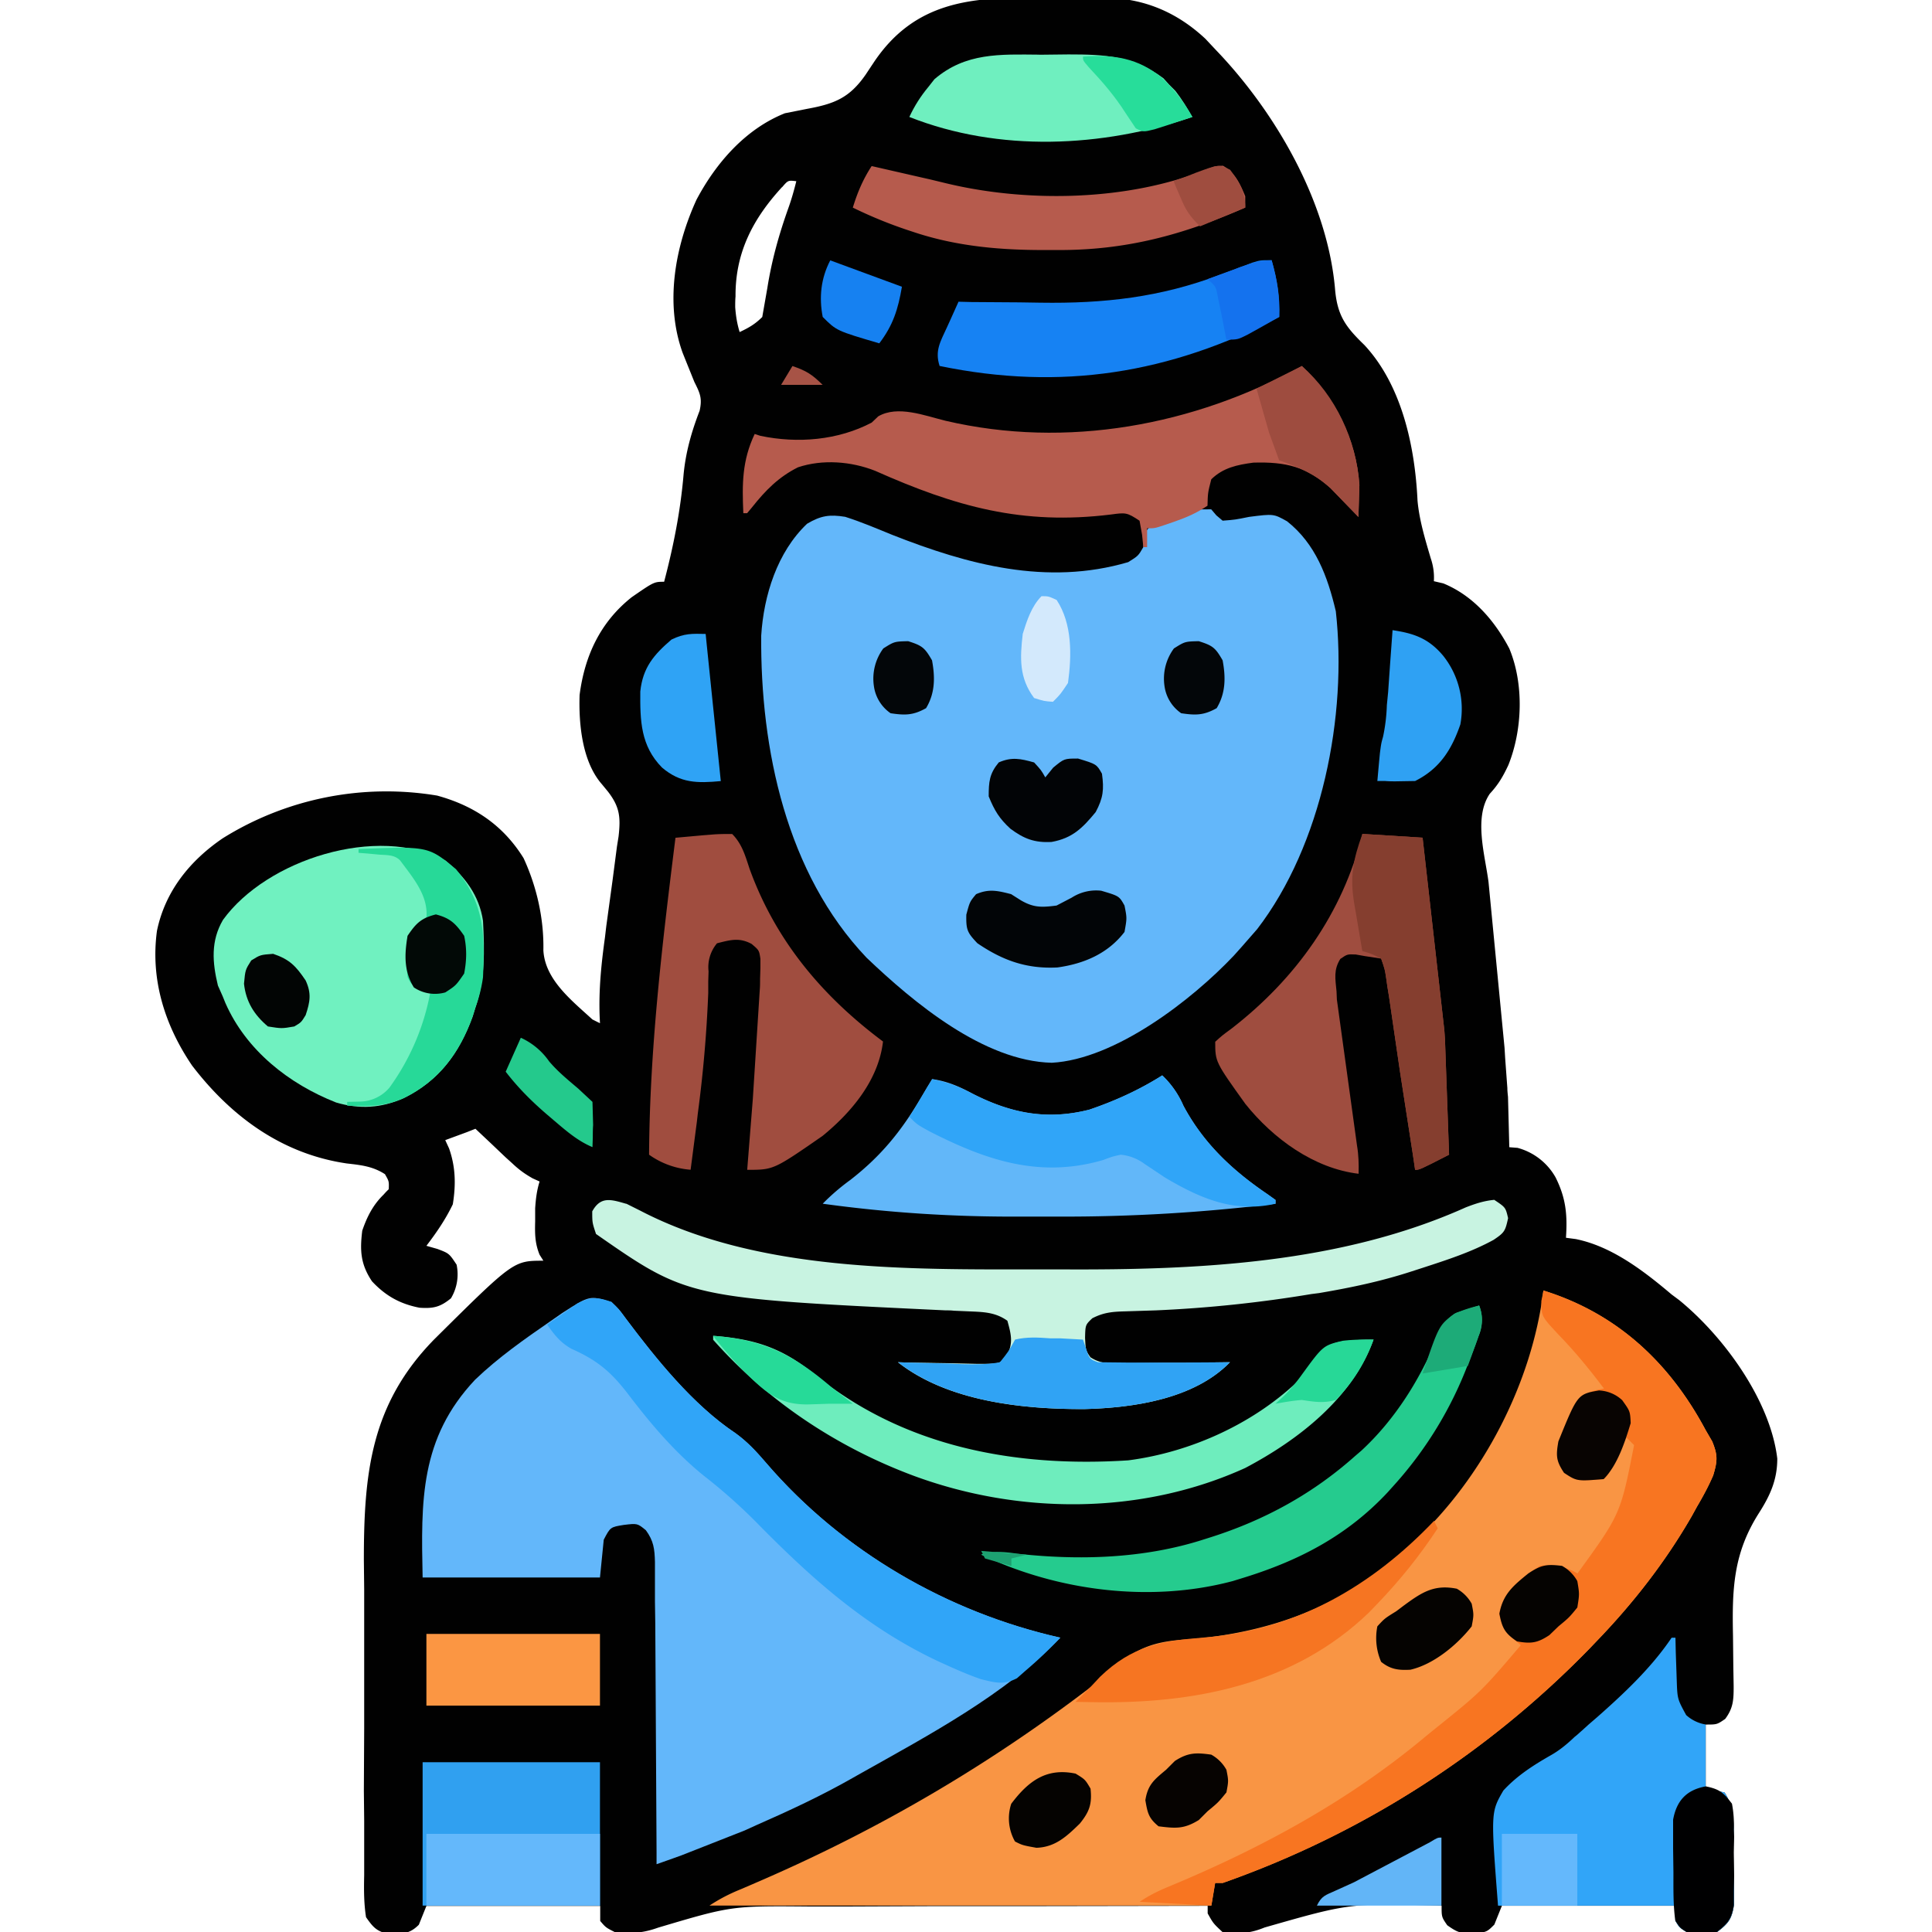 <svg xmlns="http://www.w3.org/2000/svg" width="24" height="24" xmlns:v="https://vecta.io/nano"><style><![CDATA[.B{fill:rgb(38.824%,71.765%,98.039%)}.C{fill:rgb(71.373%,35.686%,30.196%)}.D{fill:rgb(62.353%,30.196%,24.706%)}.E{fill:rgb(18.824%,64.706%,97.255%)}.F{fill:rgb(1.961%,1.176%,0.392%)}]]></style><path d="M12.891-.027h.438.285.129c.477.008.883.184 1.23.508l.121.129.07.074c.719.773 1.336 1.863 1.422 2.926.031.32.137.457.363.676.469.504.629 1.27.66 1.934.023.246.094.477.164.715a.73.73 0 0 1 .039.285l.117.027c.371.152.637.461.82.809.184.441.164 1.012-.012 1.449-.066.141-.125.242-.23.355-.203.297-.059.762-.016 1.098l.199 2.059.008.133.027.367c0 .035.004.07.008.109l.016.625.102.008a.77.77 0 0 1 .473.367c.129.258.148.465.129.75l.121.016c.449.09.848.398 1.191.688l.094.07c.555.453 1.133 1.246 1.219 1.969 0 .266-.09.461-.23.68-.32.504-.332.949-.32 1.531l.004.383.004.234c0 .168-.004.27-.105.406-.102.07-.102.07-.242.07v.797l.234.047c.148.223.109.48.109.742l.004.297.004.188v.172c-.027.176-.07.23-.211.336-.137.035-.23.016-.375 0-.094-.059-.094-.059-.141-.141v-.187h-2.156l-.094.234c-.094.094-.094.094-.273.113-.148-.004-.187-.016-.312-.105-.07-.102-.07-.102-.07-.242-1.133-.035-1.133-.035-2.199.27-.191.078-.316.078-.52.059-.117-.109-.117-.109-.187-.234v-.094l-2.379.004h-1.105l-.965.004h-.508c-.957-.008-.957-.008-1.867.262-.195.07-.324.074-.535.059-.117-.059-.117-.059-.187-.141v-.187H5.297l-.094.234c-.121.121-.207.109-.371.117-.152-.035-.195-.082-.285-.211-.027-.172-.027-.344-.023-.52v-.16-.523l-.004-.367.004-.77v-.883-.855l-.004-.359c0-1.078.086-1.934.871-2.738.988-.98.988-.98 1.359-.98l-.047-.074c-.059-.145-.059-.262-.055-.418v-.16c.008-.117.02-.219.055-.332l-.086-.039c-.098-.055-.172-.109-.254-.187l-.082-.074-.082-.078-.086-.082-.207-.195-.109.043-.266.098.047.102c.082.23.086.453.047.695-.09.188-.203.352-.328.516l.137.039c.145.055.145.055.238.195a.58.58 0 0 1-.07.418c-.133.109-.219.129-.391.117-.242-.047-.422-.148-.59-.328-.141-.211-.152-.379-.121-.629.059-.172.133-.32.266-.449.02-.023.039-.043.063-.066.004-.098.004-.098-.047-.187-.152-.098-.297-.113-.473-.133-.801-.117-1.434-.578-1.922-1.215-.34-.5-.52-1.07-.437-1.676.102-.492.41-.871.816-1.148a3.84 3.84 0 0 1 2.664-.531c.457.125.82.367 1.074.777.164.355.254.754.246 1.145.02.367.355.625.609.859l.094.047-.004-.086c-.012-.332.02-.648.066-.98l.016-.137.078-.57.055-.422.02-.125c.027-.238.016-.367-.133-.559l-.074-.09c-.246-.281-.289-.75-.277-1.109.063-.488.258-.906.648-1.215.277-.191.277-.191.402-.191.117-.445.203-.879.242-1.336.027-.277.098-.527.199-.789.035-.156.004-.219-.066-.359L8.527 4.5l-.047-.117c-.223-.617-.094-1.32.172-1.902.242-.457.609-.879 1.098-1.074l.277-.055c.34-.062.527-.137.727-.426l.109-.164c.504-.742 1.203-.801 2.027-.789zM9.715 2.324c-.363.395-.582.816-.578 1.359-.004.043-.004.086-.004.133.008.109.023.203.055.309.117-.055.191-.098.281-.187l.063-.359c.055-.348.145-.668.262-.996.039-.109.07-.219.098-.332-.102-.012-.102-.012-.176.074zm0 0" fill="rgb(0.392%,0.392%,0.392%)"/><path d="M15.047 6.328l.063.074.078.066c.156-.012.156-.012.328-.047.305-.039.305-.039.473.055.355.281.504.688.605 1.117.145 1.297-.172 2.902-.977 3.949l-.195.223-.094.105c-.52.551-1.473 1.289-2.262 1.332-.844-.02-1.715-.746-2.301-1.305-.996-1.047-1.32-2.59-1.309-4 .031-.5.199-1.039.57-1.391.172-.102.281-.117.473-.086.199.063.391.145.582.223.941.371 1.922.637 2.934.34.125-.078.125-.078.188-.187l.008-.117c.039-.117.039-.117.172-.191l.164-.059.164-.059c.148-.043.148-.043.336-.043zm0 0" class="B"/><path d="M19.172 16.031c.918.285 1.57.898 2.016 1.734l.082.141c.07.172.066.242.012.422-.059.137-.129.266-.203.391l-.062.113c-.328.57-.73 1.086-1.187 1.559l-.082.086a11.84 11.84 0 0 1-4.559 2.914h-.094l-.047.281H8.813c.125-.082.238-.141.379-.199l.145-.062.152-.066c1.461-.637 2.809-1.43 4.074-2.398l.082-.062c.066-.051.133-.109.195-.168.309-.273.543-.332.949-.355.992-.082 1.902-.414 2.648-1.094l.137-.125c.844-.785 1.457-1.961 1.598-3.109zm0 0" fill="rgb(97.647%,58.431%,26.667%)"/><path d="M7.594 16.172c.094.09.094.09.18.207.375.5.832 1.07 1.359 1.422.156.113.262.23.387.375.941 1.094 2.25 1.852 3.652 2.168-.691.711-1.629 1.207-2.484 1.688-.031.016-.059.035-.09.051-.391.223-.793.41-1.203.59l-.145.066-.785.309-.176.063-.133.047v-.152l-.008-1.414-.004-.727-.004-.703-.004-.27v-.375-.113c-.004-.164-.016-.262-.113-.395-.105-.086-.105-.086-.273-.066-.168.027-.168.027-.25.184l-.047.469H5.25c-.02-.953-.035-1.727.652-2.457.289-.277.613-.504.941-.73l.141-.098c.34-.219.34-.219.609-.137zm0 0" class="B"/><path d="M5.531 10.688c.242.199.422.434.469.75.02.371.027.727-.094 1.078l-.035.113c-.164.453-.418.797-.855 1.012-.281.125-.547.141-.84.055-.586-.23-1.117-.648-1.375-1.234l-.035-.086-.059-.133c-.07-.289-.09-.555.063-.816.543-.75 1.918-1.187 2.762-.738zm0 0" fill="rgb(43.922%,94.51%,75.294%)"/><path d="M7.781 14.953l.172.086c1.465.762 3.336.73 4.945.73h.313c1.676.008 3.445-.074 4.996-.77.121-.047.227-.082.355-.094.141.094.141.094.172.227-.035.164-.047.18-.18.27-.277.152-.582.25-.883.348l-.133.043c-.383.125-.758.203-1.152.27l-.094.012a15.98 15.98 0 0 1-1.934.203l-.129.004-.246.008c-.16.004-.27.012-.414.086-.086.082-.086.082-.09.242.008.156.008.156.066.242.148.098.297.078.465.078l.109-.004.348-.004h.234l.578-.008c-.445.457-1.195.566-1.805.582-.766.004-1.699-.094-2.32-.582l.113.004.512.008.18.004.172.004h.156c.137-.008.137-.008.223-.105.078-.156.051-.262.004-.43-.152-.109-.305-.109-.484-.117l-.184-.008c-.031-.004-.062-.004-.098-.004-3.199-.152-3.199-.152-4.344-.949-.047-.141-.047-.141-.047-.281.105-.191.234-.148.422-.094zm0 0" fill="rgb(78.431%,95.294%,88.235%)"/><path d="M19.172 16.031c.918.285 1.57.898 2.016 1.734l.082.141c.07.172.066.242.012.422-.059.137-.129.266-.203.391l-.062.113c-.328.57-.73 1.086-1.187 1.559l-.082.086a11.84 11.84 0 0 1-4.559 2.914h-.094l-.047.281-.891-.047c.117-.078.211-.125.34-.18 1.16-.48 2.254-1.07 3.223-1.883l.086-.07c.594-.477.594-.477 1.086-1.055l-.117-.098c-.117-.137-.117-.137-.152-.293.059-.289.27-.437.504-.594a.72.72 0 0 1 .469.094c.535-.738.535-.738.703-1.594l-.094-.094-.051.102-.062.129-.066.133c-.055.105-.055.105-.102.152-.332.027-.332.027-.492-.078-.098-.148-.102-.211-.07-.391.188-.461.188-.461.375-.609.102-.031.102-.031.188-.047-.176-.234-.355-.453-.559-.664-.219-.234-.219-.234-.219-.422l.027-.133zm0 0" fill="rgb(97.255%,45.882%,12.941%)"/><path d="M16.172 4.547c.41.395.676.898.715 1.477l-.012.398-.344-.355c-.297-.27-.559-.332-.961-.32-.203.027-.375.063-.523.207-.043.168-.043.168-.047.328-.133.09-.25.141-.402.195l-.137.047c-.117.039-.117.039-.211.039v.234h-.047l-.016-.156-.031-.172c-.156-.105-.176-.102-.352-.078-1.105.137-1.934-.098-2.934-.543-.297-.117-.652-.145-.957-.043-.242.121-.406.289-.57.496l-.062.074h-.047c-.016-.363-.016-.652.141-.984l.07.023c.465.098.965.055 1.383-.164l.082-.078c.242-.141.578-.008.836.055 1.504.352 3.086.059 4.426-.68zm0 0" class="C"/><path d="M20.766 20.344h.047l.004.18.008.23.004.117c.008.234.008.234.117.434a.47.47 0 0 0 .242.117v.797l.234.047c.148.223.109.48.109.742l.004.297.004.188v.172c-.027.176-.07.23-.211.336-.137.035-.23.016-.375 0-.094-.059-.094-.059-.141-.141v-.187h-2.203c-.09-1.16-.09-1.16.066-1.43.172-.187.375-.316.594-.441.109-.062.203-.141.293-.227.031-.023.059-.051.086-.074l.086-.078.109-.094c.336-.297.672-.613.922-.984zm0 0" fill="rgb(19.216%,64.706%,97.255%)"/><path d="M14.438 13.359a1.14 1.14 0 0 1 .262.375c.25.469.609.805 1.047 1.102l.098.07v.047a21.59 21.59 0 0 1-2.703.16h-.469c-.828.004-1.633-.047-2.453-.16a2.69 2.69 0 0 1 .34-.293c.383-.297.633-.605.879-1.02l.078-.133.063-.102c.191.027.34.094.508.184.477.242.922.328 1.445.195.32-.109.621-.246.906-.426zm0 0" fill="rgb(38.431%,71.765%,97.647%)"/><path d="M16.922 10.359l.75.047.27 2.391.008.113.051 1.434c-.367.188-.367.188-.422.188l-.027-.184-.16-1.031-.137-.937-.02-.121-.016-.113c-.016-.105-.016-.105-.062-.238l-.203-.031-.113-.02c-.105-.004-.105-.004-.191.055-.086.137-.062.246-.047.406l.004.098.25 1.813c.02.117.023.23.02.352-.555-.066-1.062-.437-1.406-.867-.375-.523-.375-.523-.375-.773.086-.078.086-.078.203-.164.797-.617 1.379-1.43 1.625-2.414zm0 0" class="D"/><path d="M9.094 10.359c.125.125.164.273.219.438.324.891.902 1.578 1.656 2.141-.055.477-.387.875-.75 1.172-.609.422-.609.422-.937.422l.07-.883.086-1.352c.004-.043.004-.09.004-.137l.004-.133v-.117c-.016-.105-.016-.105-.109-.184-.152-.082-.262-.051-.43-.008a.46.46 0 0 0-.105.348l-.004.129v.141a16.02 16.02 0 0 1-.129 1.492l-.012.105-.078.598a1.02 1.02 0 0 1-.516-.187c.008-1.324.164-2.625.328-3.937l.344-.031.102-.008c.086-.008.172-.008.258-.008zm0 0" fill="rgb(62.745%,30.196%,24.706%)"/><path d="M7.594 16.172c.094.09.094.09.18.207.375.5.832 1.07 1.359 1.422.156.113.262.23.387.375.941 1.094 2.25 1.852 3.652 2.168a5.44 5.44 0 0 1-.437.414l-.102.09c-.168.086-.266.055-.445.012-.137-.047-.266-.102-.395-.16l-.113-.051c-.883-.41-1.555-1-2.234-1.687a6.81 6.81 0 0 0-.707-.633c-.355-.289-.645-.629-.922-.992-.219-.289-.391-.437-.719-.582-.137-.078-.211-.172-.301-.301l.242-.168.133-.094c.172-.082.242-.082.422-.02zm0 0" class="E"/><path d="M8.859 16.594c.516.039.855.148 1.258.477 1.113.906 2.496 1.16 3.898 1.07.789-.102 1.59-.469 2.156-1.031l.148-.207a.47.47 0 0 1 .352-.238 2.59 2.59 0 0 1 .391-.023c-.262.727-.934 1.246-1.594 1.594-1.289.586-2.809.582-4.125.094-.949-.355-1.809-.926-2.484-1.687v-.047zm0 0" fill="rgb(43.137%,92.941%,74.118%)"/><path d="M5.25 21.891h2.203v1.781H5.25v-1.781zm0 0" fill="rgb(18.824%,62.745%,94.118%)"/><path d="M15.797 3.234c.07.246.098.445.094.703-1.359.703-2.707.922-4.219.609-.062-.191.012-.305.09-.477l.043-.094.102-.227.16.004.598.004.258.004c.789.012 1.492-.066 2.234-.348l.277-.102.121-.047c.102-.031.102-.031.242-.031zm0 0" fill="rgb(8.627%,50.98%,95.294%)"/><path d="M18.375 16.219a.49.49 0 0 1-.008.379l-.039.109-.043.113-.047.121a4.78 4.78 0 0 1-.895 1.48l-.105.117c-.496.531-1.082.84-1.77 1.055l-.152.047c-1.023.273-2.18.125-3.129-.328.16-.047.281-.035.445-.012.77.086 1.578.063 2.32-.176l.098-.031c.66-.211 1.254-.535 1.777-1l.086-.074c.418-.387.73-.887.945-1.414.055-.133.109-.227.234-.297l.281-.09zm0 0" fill="rgb(14.51%,79.608%,55.686%)"/><path d="M10.828 2.063l.617.141.102.023.211.051c1.008.242 2.254.219 3.227-.172.109-.043.109-.043.207-.047.148.082.215.227.277.379v.141c-.777.34-1.484.531-2.332.527h-.18c-.539 0-1.066-.047-1.582-.215l-.094-.031a5.52 5.52 0 0 1-.687-.281c.059-.191.125-.348.234-.516zm0 0" class="C"/><path d="M14.438 13.359a1.14 1.14 0 0 1 .262.375c.25.469.609.805 1.047 1.102l.098.07v.047c-.516.117-.934-.066-1.371-.324l-.258-.172a.59.59 0 0 0-.293-.113c-.105.023-.105.023-.219.066-.789.23-1.453.004-2.156-.355-.156-.086-.156-.086-.25-.18l.281-.469c.207.043.328.09.508.184.477.242.922.328 1.445.195.32-.109.621-.246.906-.426zm0 0" class="E"/><path d="M12.91.68l.363-.004c.449 0 .805.016 1.18.297l.07.078.078.078c.082.105.145.211.211.324-1.125.379-2.398.441-3.516 0 .066-.141.141-.258.238-.375l.074-.094c.387-.332.816-.309 1.301-.305zm0 0" fill="rgb(43.529%,93.725%,74.902%)"/><path d="M16.922 10.359l.75.047.27 2.391.008.113.051 1.434c-.367.188-.367.188-.422.188l-.027-.184-.16-1.031-.137-.937-.02-.121-.016-.113c-.016-.105-.016-.105-.062-.238-.117-.059-.117-.059-.234-.094l-.078-.461-.023-.133c-.055-.328-.012-.547.102-.859zm0 0" fill="rgb(52.157%,24.314%,18.431%)"/><path d="M17.813 18.891l.047.094c-.223.34-.469.645-.75.938l-.105.109c-.937.902-2.184 1.137-3.437 1.113-.07 0-.137-.004-.207-.004l.188-.187.117-.125c.398-.383.758-.445 1.297-.488 1.133-.09 2.074-.633 2.852-1.449zm0 0" fill="rgb(96.471%,45.882%,13.333%)"/><path d="M4.453 10.547c.867-.035.867-.035 1.211.25.355.434.359.801.336 1.344a1.82 1.82 0 0 1-.094.375l-.035.113c-.164.453-.418.797-.855 1.012-.234.105-.449.105-.703.094v-.047l.172-.004a.49.49 0 0 0 .352-.172 2.91 2.91 0 0 0 .508-1.184l-.113-.039c-.121-.055-.121-.055-.168-.148a2.07 2.07 0 0 1 0-.516l.234-.234c.02-.273-.172-.492-.328-.703-.078-.078-.176-.062-.285-.074l-.129-.012-.102-.008v-.047zm0 0" fill="rgb(15.294%,85.098%,59.608%)"/><path d="M5.297 22.781h2.156v.891H5.297v-.891zm0 0" fill="rgb(39.216%,72.157%,98.431%)"/><path d="M5.297 20.297h2.156v.891H5.297v-.891zm0 0" fill="rgb(98.431%,58.824%,26.275%)"/><path d="M12.609 16.641c.145-.035.285-.027.434-.016h.121l.289.016.039.113c.043.129.043.129.148.168l.367.004h.109.352.234l.578-.004c-.445.457-1.195.566-1.805.582-.766.004-1.699-.094-2.32-.582l.113.004.508.012.18.008c.16.004.309.004.465-.023.109-.137.109-.137.188-.281zm0 0" fill="rgb(18.824%,63.922%,95.686%)"/><path d="M17.297 7.828c.266.039.449.102.629.316a1.06 1.06 0 0 1 .215.855c-.109.316-.258.551-.562.703l-.242.004c-.039 0-.082 0-.129-.004h-.098l.02-.223.012-.125c.016-.121.016-.121.039-.203a2.22 2.22 0 0 0 .047-.391l.016-.164.012-.172.012-.172.031-.426zm0 0" fill="rgb(18.431%,63.137%,95.294%)"/><path d="M12.563 11.109l.117.074c.16.094.262.09.445.066l.188-.098a.56.56 0 0 1 .367-.086c.223.066.223.066.289.184.031.156.031.156 0 .328-.207.27-.504.395-.832.441-.383.02-.68-.086-.996-.301-.125-.133-.141-.164-.137-.355.043-.16.043-.16.121-.254.16-.07.27-.043.438 0zm0 0" fill="rgb(0.784%,1.961%,2.745%)"/><path d="M8.766 7.875l.012.121.047.457.02.195.109 1.055c-.293.027-.5.027-.73-.168-.266-.27-.273-.582-.27-.945.031-.297.168-.457.387-.645.16-.078.254-.074.426-.07zm0 0" fill="rgb(18.431%,63.922%,96.078%)"/><path d="M21.191 22.191c.172.035.219.078.324.215a1.37 1.37 0 0 1 .023.32l.004.09-.004.195.004.293-.004.188v.172c-.027.176-.074.23-.211.336-.137.035-.23.016-.375 0-.082-.051-.082-.051-.141-.141-.027-.199-.023-.398-.023-.598l-.004-.297v-.187-.172c.043-.238.168-.371.406-.414zm0 0" fill="rgb(0%,0%,0.392%)"/><path d="M16.172 4.547c.422.371.676.918.715 1.477l-.012.398-.344-.355c-.187-.172-.398-.266-.641-.348l-.125-.344-.027-.094-.129-.453.563-.281zm0 0" fill="rgb(61.961%,29.804%,24.706%)"/><path d="M12.844 9.469c.09.098.09.098.141.188l.098-.121c.137-.113.137-.113.309-.113.23.07.23.07.297.188.027.195.016.301-.078.477-.164.199-.289.324-.547.371-.211.012-.344-.039-.512-.164-.137-.125-.199-.227-.27-.402 0-.18.008-.281.125-.422.16-.07.27-.047.438 0zm0 0" fill="rgb(0.784%,1.569%,2.353%)"/><path d="M18.656 22.781h.938v.891h-.937v-.891zm0 0" fill="rgb(39.216%,72.157%,98.824%)"/><path d="M18.094 19.734a.48.48 0 0 1 .188.188c.027.137.027.137 0 .281-.18.23-.473.473-.762.539-.148.008-.246-.004-.363-.098a.74.74 0 0 1-.047-.441c.09-.098.09-.098.234-.187l.098-.074c.219-.16.371-.262.652-.207zm0 0" class="F"/><path d="M19.867 17.273a.45.45 0 0 1 .285.121c.098.137.098.137.105.285-.07.23-.164.523-.336.695-.332.027-.332.027-.492-.078-.098-.148-.102-.211-.07-.391.238-.586.238-.586.508-.633zm0 0" fill="rgb(3.137%,1.569%,0.784%)"/><path d="M10.313 3.234l.891.328c-.047.277-.109.477-.281.703-.531-.156-.531-.156-.703-.328-.047-.242-.023-.48.094-.703zm0 0" fill="rgb(8.627%,50.588%,94.51%)"/><path d="M17.906 22.828v.844h-1.547c.059-.121.105-.129.227-.184l.113-.051.121-.055.941-.496c.098-.059.098-.059.145-.059zm0 0" fill="rgb(38.431%,70.98%,96.863%)"/><path d="M15.047 21.797a.48.48 0 0 1 .188.188c.027.137.027.137 0 .281-.102.125-.102.125-.234.234l-.109.109c-.184.113-.285.105-.5.078-.125-.102-.137-.168-.164-.324.031-.195.109-.254.258-.379l.109-.109c.164-.105.262-.105.453-.078zm0 0" fill="rgb(2.353%,1.176%,0.392%)"/><path d="M13.359 22.031c.121.074.121.074.188.188.02.188-.012.285-.133.434-.164.16-.305.293-.539.301-.172-.031-.172-.031-.266-.078a.58.58 0 0 1-.047-.469c.215-.285.438-.449.797-.375zm6.047-2.578a.48.48 0 0 1 .188.188c.027.16.027.16 0 .328-.102.125-.102.125-.234.234l-.113.109c-.148.098-.227.109-.402.078-.152-.102-.184-.164-.219-.344.043-.242.172-.348.359-.5.164-.109.23-.117.422-.094zm0 0" class="F"/><path d="M6.469 12.891a.86.86 0 0 1 .352.293c.109.129.234.23.363.34l.176.164.008.289c-.004.051-.004.102-.004.152l-.004.121c-.187-.078-.332-.207-.484-.336l-.082-.07c-.191-.164-.359-.332-.512-.531l.188-.422zm0 0" fill="rgb(14.118%,78.824%,54.902%)"/><path d="M12.938 7.406c.086 0 .086 0 .188.047.195.297.188.688.141 1.031-.094.141-.094.141-.187.234-.109-.008-.109-.008-.234-.047-.187-.25-.176-.496-.141-.797.051-.164.109-.344.234-.469zm0 0" fill="rgb(82.745%,91.373%,98.824%)"/><path d="M13.453.703c.383-.027.684.016.984.266.156.148.27.297.375.484l-.297.098-.172.055c-.141.035-.141.035-.234-.012l-.125-.187c-.133-.211-.289-.391-.461-.574-.07-.082-.07-.082-.07-.129zm0 0" fill="rgb(15.294%,86.667%,60.392%)"/><path d="M5.414 11.359c.18.047.246.113.352.266.035.164.031.305 0 .469-.102.148-.102.148-.234.234a.47.47 0 0 1-.391-.062c-.125-.203-.117-.41-.078-.641.105-.156.168-.219.352-.266zm0 0" fill="rgb(0.784%,3.529%,2.353%)"/><path d="M8.859 16.594c.621.047 1 .234 1.473.641l.262.203h-.297l-.246.008c-.324.008-.492-.109-.719-.324a4.65 4.65 0 0 1-.473-.527zm0 0" fill="rgb(14.902%,85.49%,59.608%)"/><path d="M15.797 3.234c.07.246.105.449.094.703l-.25.141-.141.078c-.125.063-.125.063-.266.063l-.027-.141-.035-.18-.039-.184c-.027-.156-.027-.156-.133-.246l.32-.117.09-.035c.137-.047.242-.082.387-.082zm0 0" fill="rgb(7.843%,44.706%,93.333%)"/><path d="M3.391 11.848c.207.07.285.152.406.332.074.16.055.266 0 .43-.055.09-.055.09-.141.141-.156.027-.156.027-.328 0-.172-.145-.273-.309-.297-.531.016-.172.016-.172.09-.289.113-.07.113-.07.27-.082zm0 0" fill="rgb(0.784%,1.961%,1.569%)"/><g fill="rgb(1.176%,2.353%,3.529%)"><use href="#B"/><use href="#B" x="-3.61"/></g><path d="M17.063 16.641a2.03 2.03 0 0 1-.469.75c-.148.043-.27.023-.422 0-.109.008-.219.027-.328.047l.094-.086a2.09 2.09 0 0 0 .227-.266c.27-.371.27-.371.512-.43.133-.016.254-.016.387-.016zm0 0" fill="rgb(15.294%,84.706%,59.216%)"/><path d="M15.281 2.109c.113.152.188.277.188.469l-.562.234c-.129-.129-.176-.199-.242-.359l-.051-.117-.035-.086.18-.066.098-.039c.285-.105.285-.105.426-.035zm0 0" class="D"/><path d="M18.375 16.219c.07.184.02.301-.043.48l-.055.152-.043.117-.562.094c.203-.598.203-.598.395-.742a1.68 1.68 0 0 1 .309-.102zm0 0" fill="rgb(11.373%,67.059%,47.059%)"/><path d="M9.844 4.547c.172.059.242.102.375.234h-.516l.141-.234zm0 0" fill="rgb(65.49%,32.549%,27.451%)"/><path d="M12.188 19.266l.563.047-.187.047v.094l-.328-.094-.047-.094zm0 0" fill="rgb(11.373%,63.137%,44.314%)"/><defs ><path id="B" d="M14.891 7.965c.176.055.207.082.297.238.039.211.039.406-.074.594-.16.09-.262.09-.441.063a.49.49 0 0 1-.207-.336.63.63 0 0 1 .117-.469c.137-.086.137-.086.309-.09zm0 0"/></defs></svg>